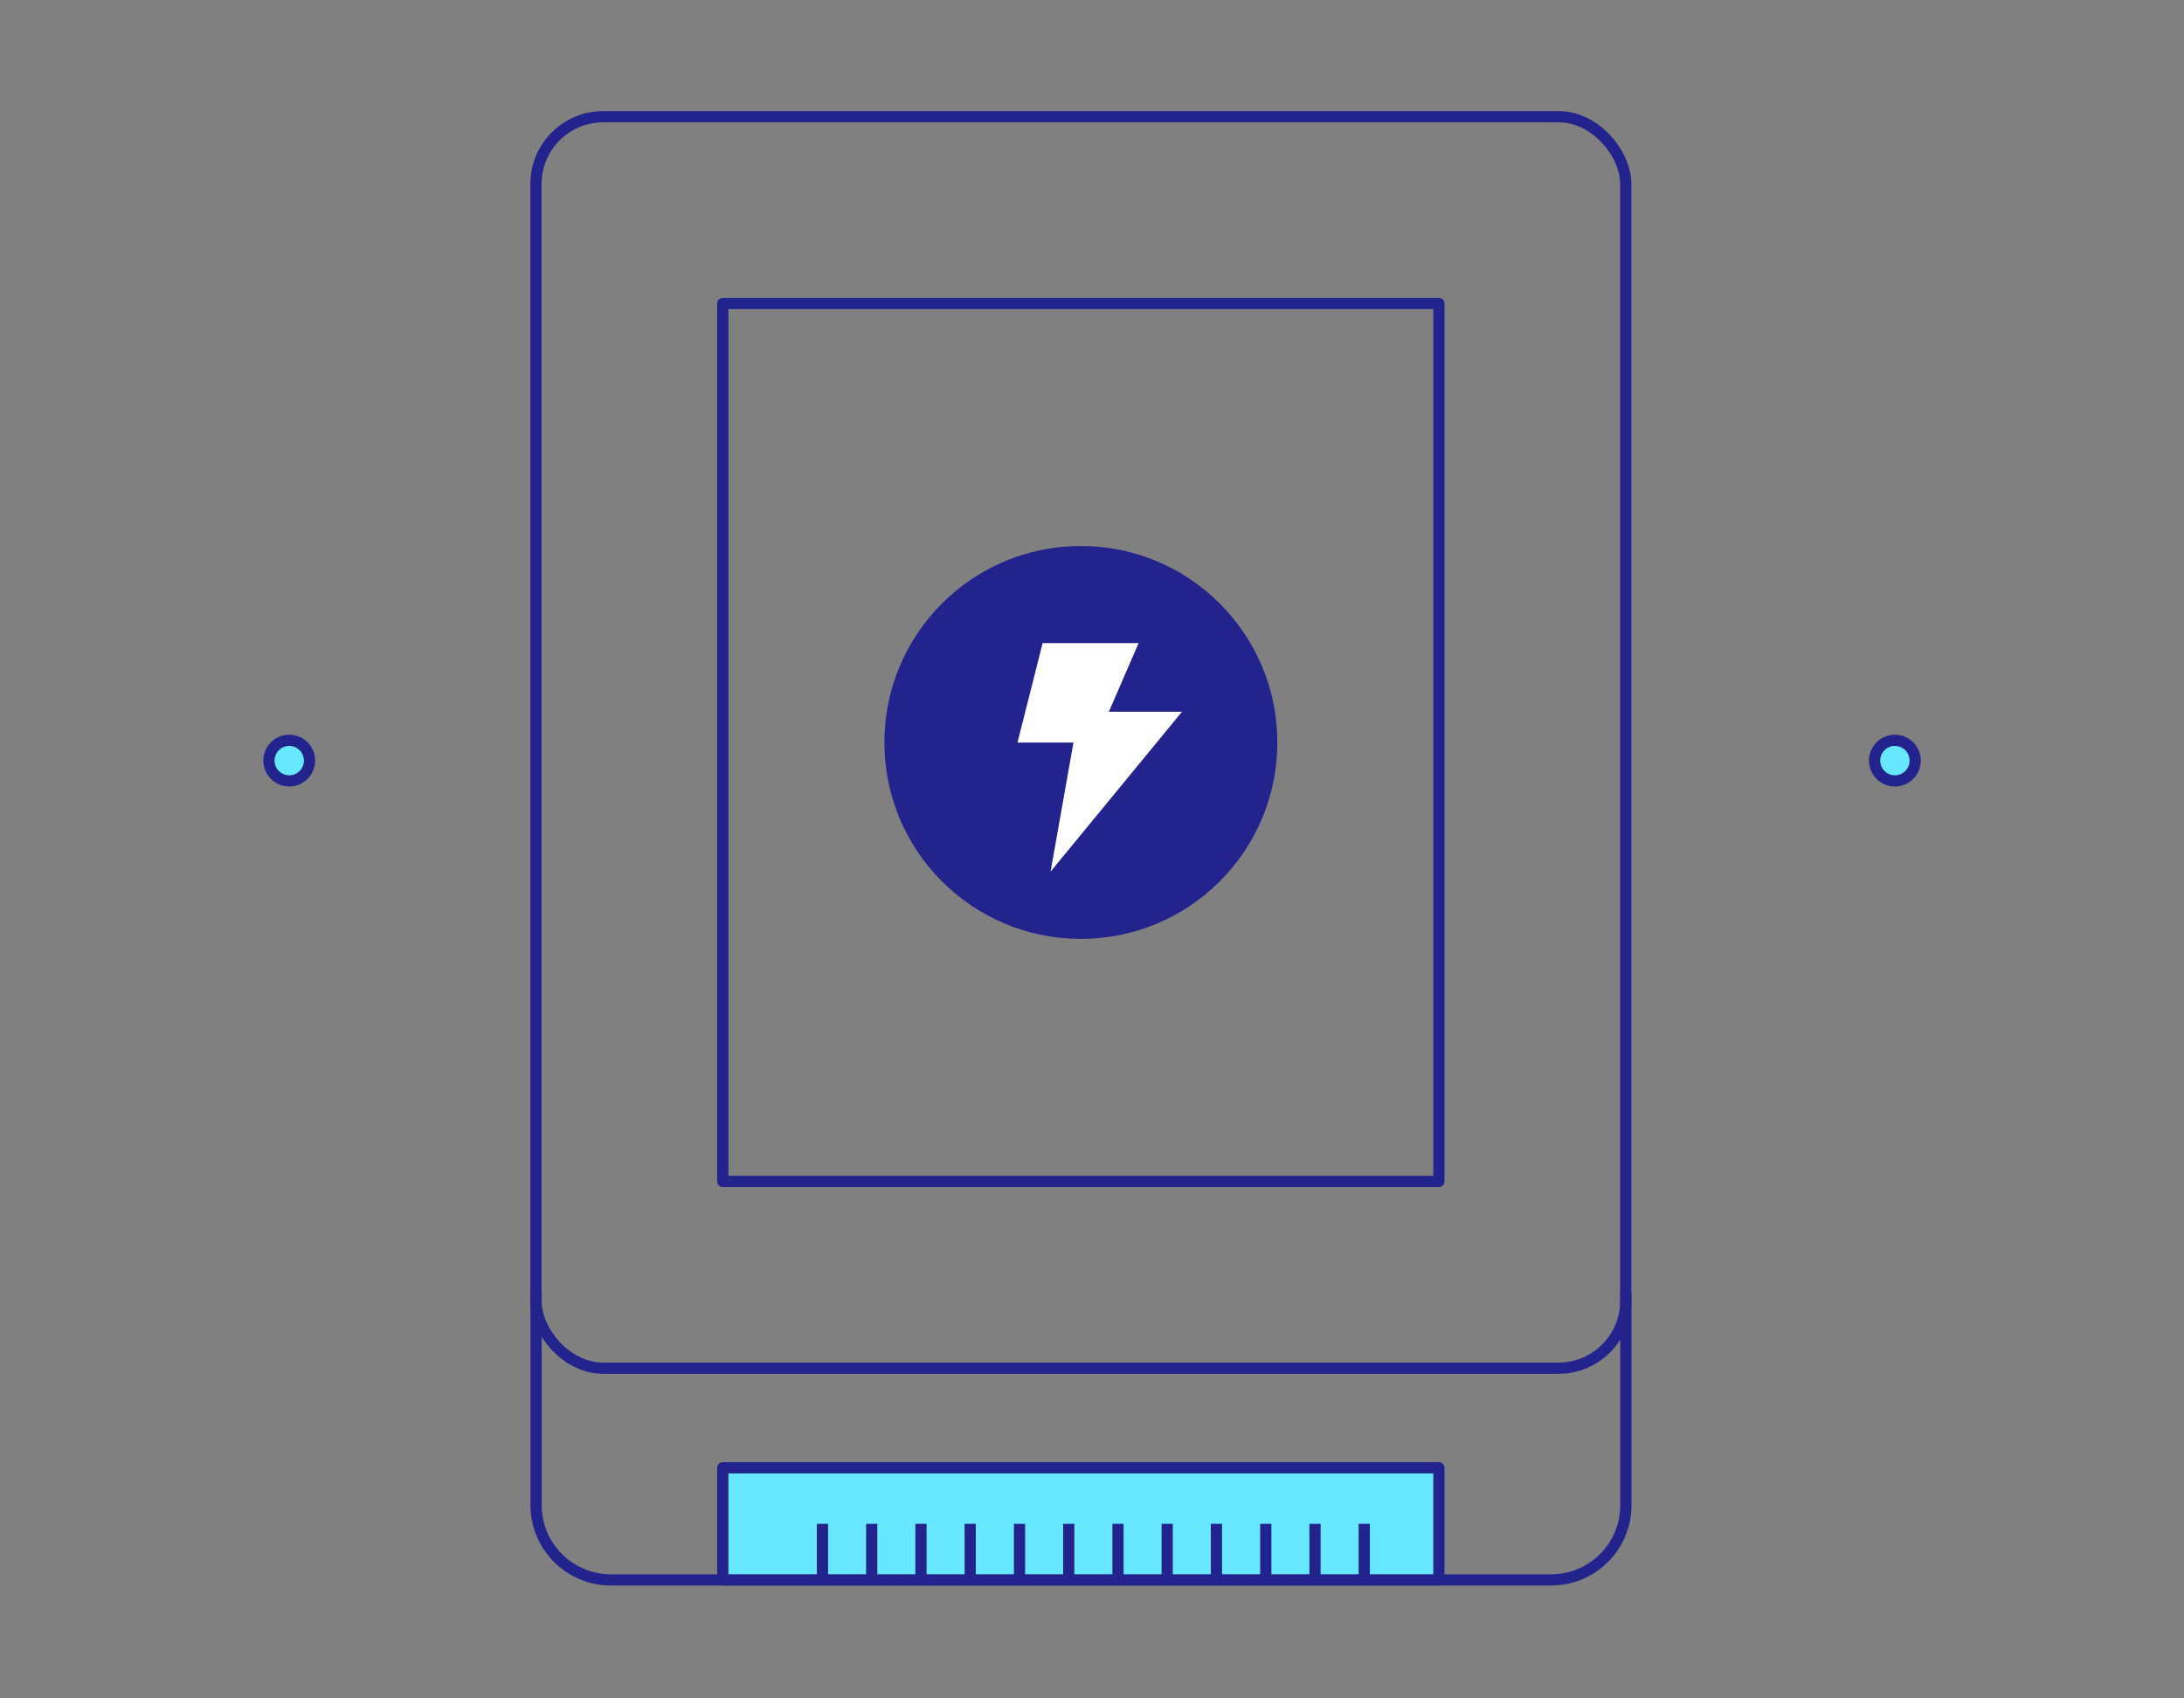 <svg xmlns="http://www.w3.org/2000/svg" width="180" height="140" viewBox="0 0 180 140">
    <rect x="0" y="0" width="180" height="140" fill="#808080" stroke="none"/>
    <g fill="none" fill-rule="evenodd" transform="translate(22 9)">
        <rect width="89.818" height="103.164" x="22.173" y=".619" stroke="#22238D" stroke-linejoin="round" stroke-width=".924" rx="5.545"/>
        <path stroke="#22238D" stroke-linejoin="round" stroke-width=".924" d="M22.182 97.618v17.46c.005 3.4 2.763 6.155 6.165 6.155h77.497c3.4 0 6.156-2.756 6.156-6.156V97.618M37.57 16.017H96.592V88.385H37.57z"/>
        <path fill="#67E7FD" fill-rule="nonzero" stroke="#22238D" stroke-linejoin="round" stroke-width=".924" d="M37.57 111.99H96.592V121.232H37.57z"/>
        <path stroke="#22238D" stroke-linejoin="round" stroke-width=".924" d="M45.787 121.233v-4.621M49.844 121.233v-4.621M53.902 121.233v-4.621M57.96 121.233v-4.621M62.026 121.233v-4.621M66.083 121.233v-4.621M70.14 121.233v-4.621M74.198 121.233v-4.621M78.256 121.233v-4.621M82.322 121.233v-4.621M86.38 121.233v-4.621M90.437 121.233v-4.621"/>
        <circle cx="67.082" cy="52.201" r="16.193" fill="#22238D" fill-rule="nonzero"/>
        <path fill="#FFF" fill-rule="nonzero" d="M63.93 44.012L71.841 44.012 69.392 49.669 75.418 49.669 64.586 62.848 66.472 52.21 61.86 52.21z"/>
        <circle cx="134.172" cy="53.698" r="1.673" fill="#67E7FD" fill-rule="nonzero" stroke="#22238D" stroke-linejoin="round" stroke-width=".924"/>
        <circle cx="1.839" cy="53.698" r="1.673" fill="#67E7FD" fill-rule="nonzero" stroke="#22238D" stroke-linejoin="round" stroke-width=".924"/>
    </g>
</svg>
